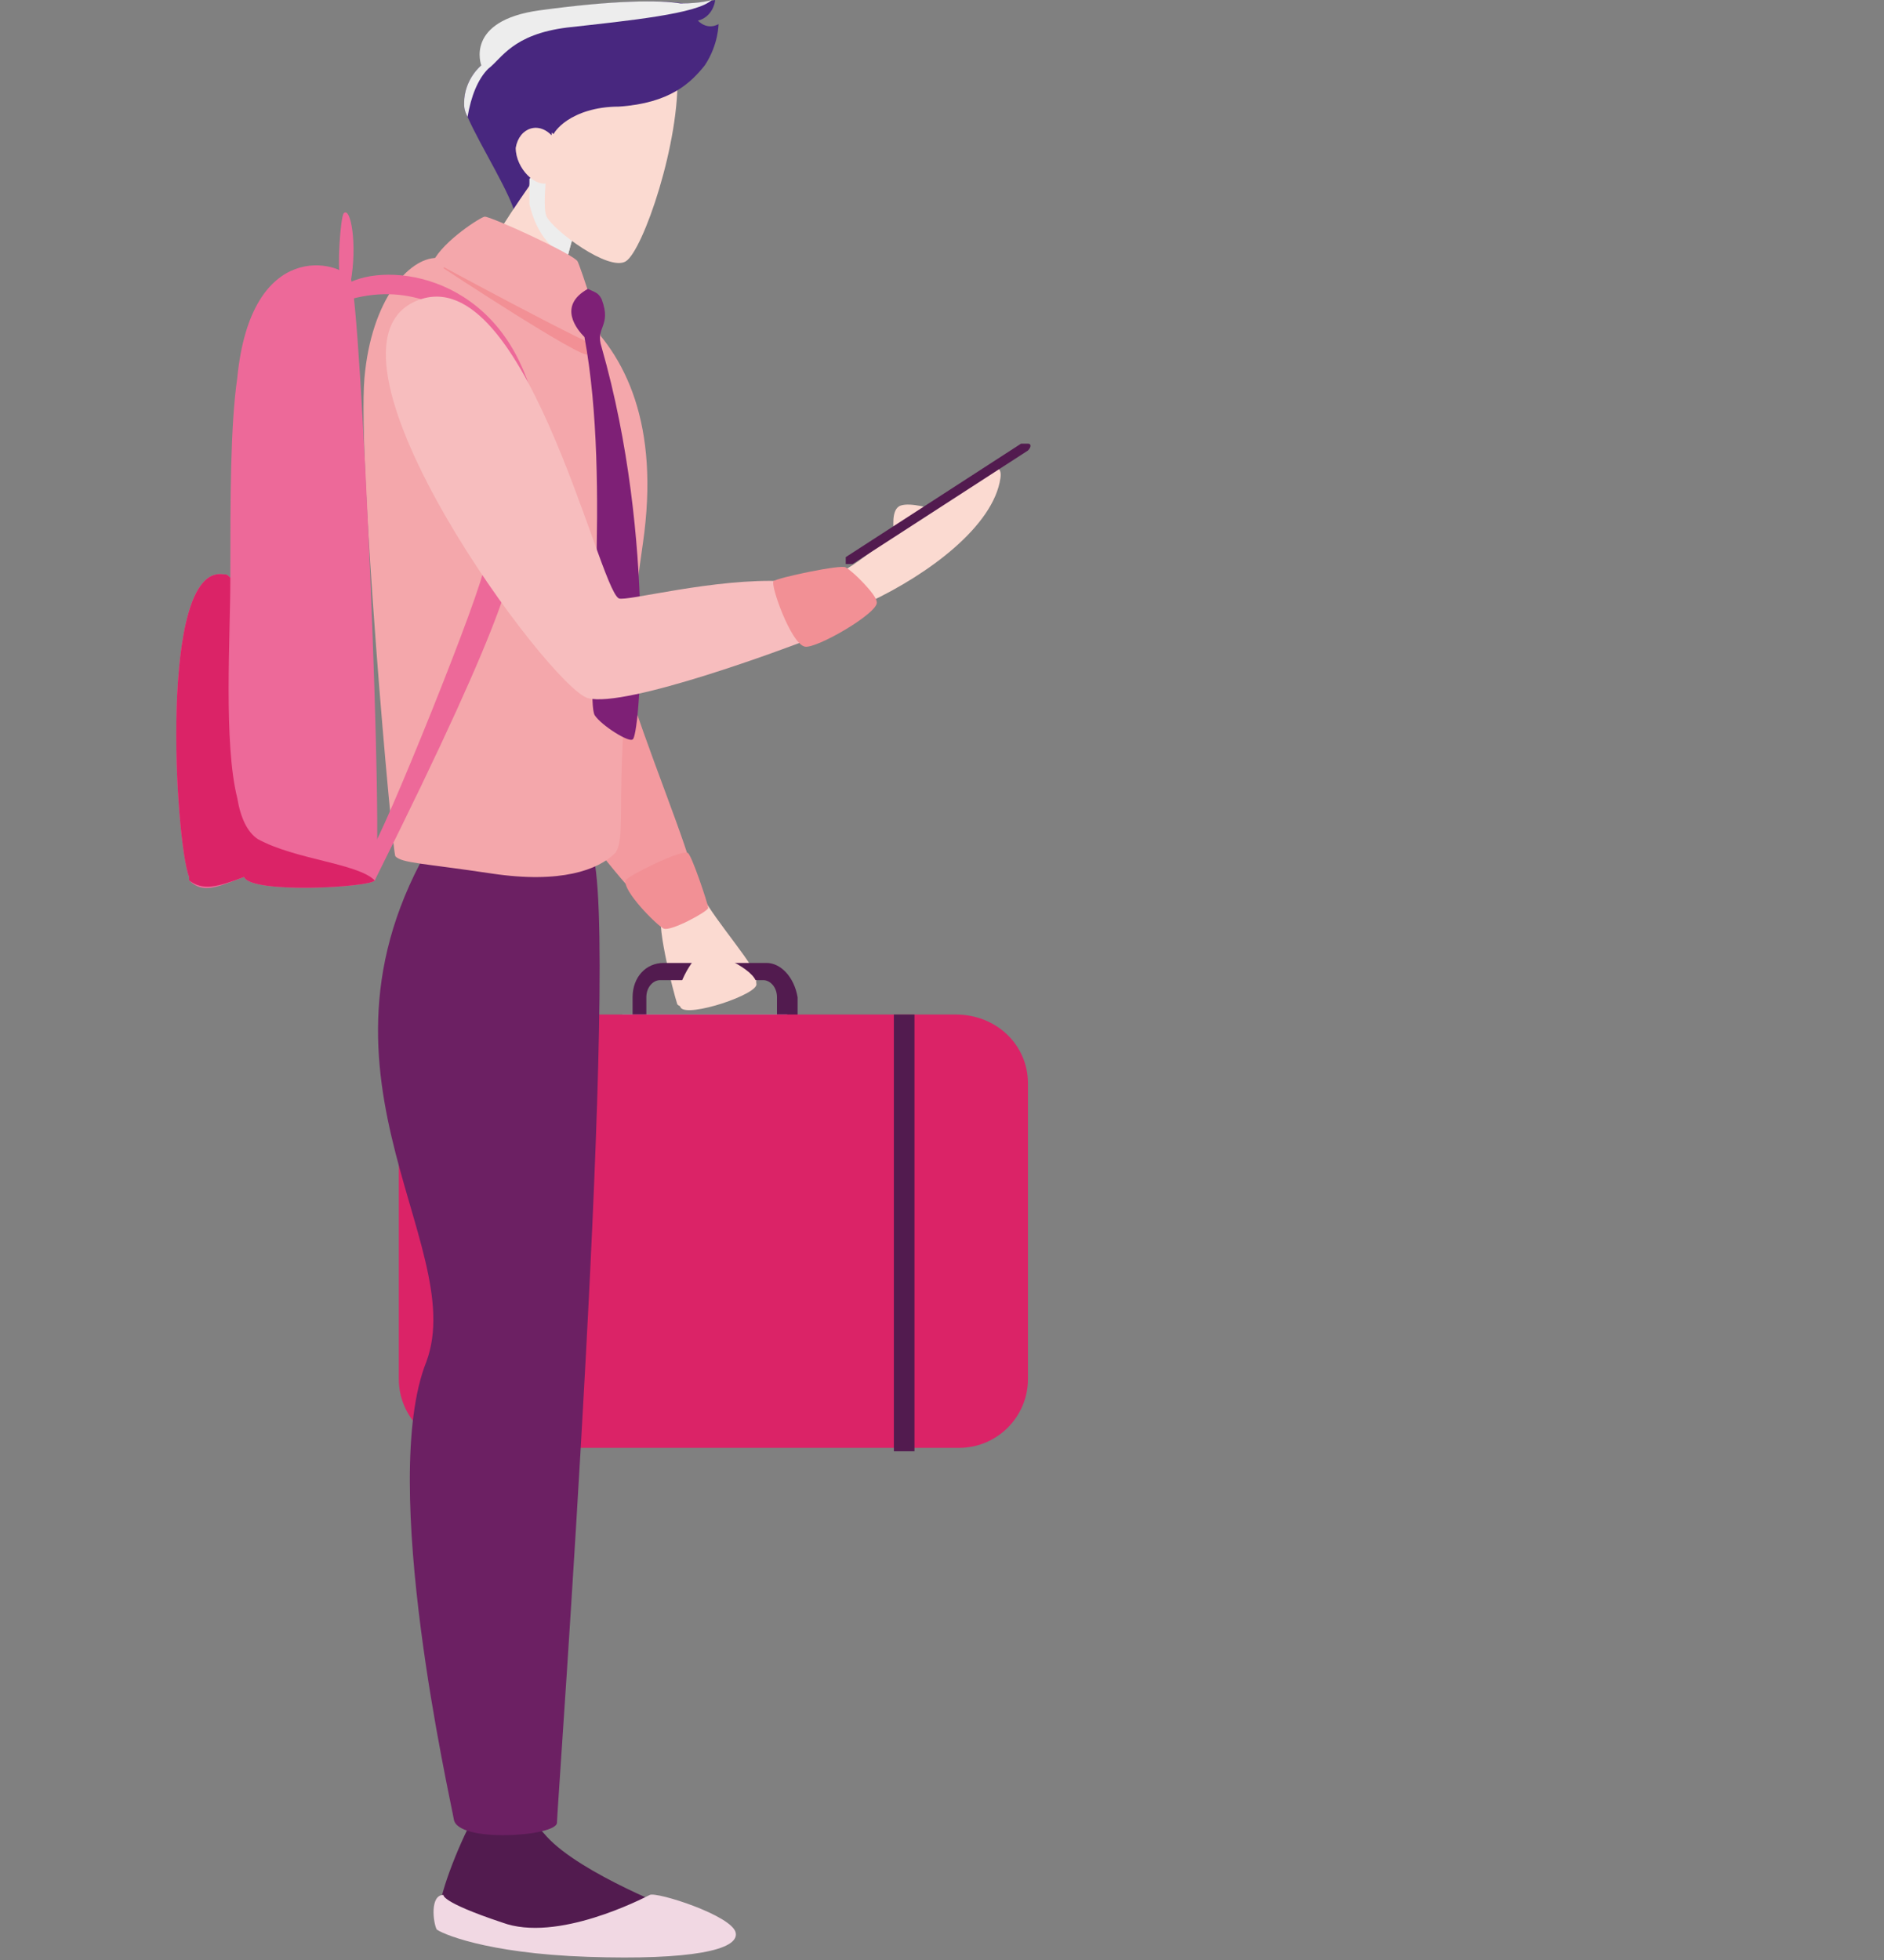 <?xml version="1.0" encoding="utf-8"?>
<!-- Generator: Adobe Illustrator 25.2.1, SVG Export Plug-In . SVG Version: 6.00 Build 0)  -->
<svg version="1.1" id="Layer_1" xmlns="http://www.w3.org/2000/svg" xmlns:xlink="http://www.w3.org/1999/xlink" x="0px" y="0px"
	 viewBox="0 0 54.8 57" style="enable-background:new 0 0 54.8 57;" xml:space="preserve">
<rect x="0" y="0" width="54.8" height="57" fill="#808080" stroke="none"/>
<style type="text/css">
	.st0{clip-path:url(#SVGID_2_);}
	.st1{clip-path:url(#SVGID_4_);fill:#48277F;}
	.st2{clip-path:url(#SVGID_6_);fill:#FBDAD1;}
	.st3{clip-path:url(#SVGID_8_);fill:#521B4F;}
	.st4{clip-path:url(#SVGID_10_);fill:#B8C2E4;}
	.st5{clip-path:url(#SVGID_12_);fill:#DB2367;}
	.st6{clip-path:url(#SVGID_14_);fill:#521B4F;}
	.st7{clip-path:url(#SVGID_16_);fill:#521B4F;}
	.st8{clip-path:url(#SVGID_18_);fill:#FBDAD1;}
	.st9{clip-path:url(#SVGID_20_);}
	.st10{clip-path:url(#SVGID_22_);fill:#EDEDED;}
	.st11{clip-path:url(#SVGID_24_);fill:#FBDAD1;}
	.st12{clip-path:url(#SVGID_26_);fill:#FBDAD1;}
	.st13{clip-path:url(#SVGID_28_);fill:#48277F;}
	.st14{clip-path:url(#SVGID_30_);fill:#521B4F;}
	.st15{clip-path:url(#SVGID_32_);fill:#F1D8E3;}
	.st16{clip-path:url(#SVGID_34_);fill:#6C2063;}
	.st17{clip-path:url(#SVGID_36_);fill:#F39A9F;}
	.st18{clip-path:url(#SVGID_38_);fill:#F4A7AB;}
	.st19{clip-path:url(#SVGID_40_);fill:#F29095;}
	.st20{clip-path:url(#SVGID_42_);fill:#F4A7AB;}
	.st21{clip-path:url(#SVGID_44_);fill:#7E2076;}
	.st22{clip-path:url(#SVGID_46_);fill:#ED6999;}
	.st23{clip-path:url(#SVGID_48_);fill:#ED6999;}
	.st24{clip-path:url(#SVGID_50_);fill:#F29095;}
	.st25{clip-path:url(#SVGID_52_);fill:#FBDAD1;}
	.st26{clip-path:url(#SVGID_54_);fill:#ED6999;}
	.st27{clip-path:url(#SVGID_56_);fill:#ED6999;}
	.st28{clip-path:url(#SVGID_58_);fill:#ED6999;}
	.st29{clip-path:url(#SVGID_60_);}
	.st30{clip-path:url(#SVGID_62_);fill:#EDEDED;}
	.st31{clip-path:url(#SVGID_64_);fill:#DB2367;}
	.st32{clip-path:url(#SVGID_66_);fill:#FBDAD1;}
	.st33{clip-path:url(#SVGID_68_);fill:#FBDAD1;}
	.st34{clip-path:url(#SVGID_70_);fill:#521B4F;}
	.st35{clip-path:url(#SVGID_72_);fill:#F7BDBE;}
	.st36{clip-path:url(#SVGID_74_);fill:#F29095;}
</style>
<g>
	<g>
		<g>
			<g>
				<defs>
					<rect id="SVGID_1_" x="5.1" width="24.9" height="57"/>
				</defs>
				<clipPath id="SVGID_2_">
					<use xlink:href="#SVGID_1_"  style="overflow:visible;"/>
				</clipPath>
				<g class="st0">
					<g>
						<g>
							<g>
								<defs>
									<rect id="SVGID_3_" x="5.1" width="24.9" height="57"/>
								</defs>
								<clipPath id="SVGID_4_">
									<use xlink:href="#SVGID_3_"  style="overflow:visible;"/>
								</clipPath>
								<path class="st1" d="M15,6.3c-0.1-0.6-1-2-1.4-2.9c-0.1-0.2-0.1-0.3-0.1-0.4c0-0.7,0.5-1.1,0.5-1.1l0,0
									c0.1,0,0.1,0.1,0.2,0.1c0.5,0.3,1.7,1,2.2,1.5c0.1,0.1,0.2,0.2,0.2,0.2C16.8,4.1,15,6.3,15,6.3"/>
							</g>
						</g>
					</g>
					<g>
						<g>
							<g>
								<defs>
									<rect id="SVGID_5_" x="5.1" width="24.9" height="57"/>
								</defs>
								<clipPath id="SVGID_6_">
									<use xlink:href="#SVGID_5_"  style="overflow:visible;"/>
								</clipPath>
								<path class="st2" d="M20.4,26c0.4,0.8,1.7,2.2,1.6,2.5c0,0.4-2.1,1-2.3,0.7c-0.1-0.3-0.7-2.6-0.4-2.7S20.4,26,20.4,26"/>
							</g>
						</g>
					</g>
					<g>
						<g>
							<g>
								<defs>
									<rect id="SVGID_7_" x="5.1" width="24.9" height="57"/>
								</defs>
								<clipPath id="SVGID_8_">
									<use xlink:href="#SVGID_7_"  style="overflow:visible;"/>
								</clipPath>
								<path class="st3" d="M22.3,28h-3c-0.5,0-0.9,0.4-0.9,1v2c0,0.5,0.4,1,0.9,1h3c0.5,0,0.9-0.4,0.9-1v-2
									C23.1,28.4,22.7,28,22.3,28 M18.8,29.8V29c0-0.3,0.2-0.5,0.4-0.5h3c0.2,0,0.4,0.2,0.4,0.5v0.9h-3.8V29.8z"/>
							</g>
						</g>
					</g>
					<g>
						<g>
							<g>
								<defs>
									<rect id="SVGID_9_" x="5.1" width="24.9" height="57"/>
								</defs>
								<clipPath id="SVGID_10_">
									<use xlink:href="#SVGID_9_"  style="overflow:visible;"/>
								</clipPath>
								<path class="st4" d="M22.9,29.5v1.3c0,0.3-0.2,0.5-0.5,0.5h-3.8c-0.3,0-0.5-0.2-0.5-0.5v-1.3H22.9z"/>
							</g>
						</g>
					</g>
					<g>
						<g>
							<g>
								<defs>
									<rect id="SVGID_11_" x="5.1" width="24.9" height="57"/>
								</defs>
								<clipPath id="SVGID_12_">
									<use xlink:href="#SVGID_11_"  style="overflow:visible;"/>
								</clipPath>
								<path class="st5" d="M29.9,31.5v8.6c0,1.1-0.9,2-2,2H13.6c-1.1,0-2-0.9-2-2v-8.6c0-1.1,0.9-2,2-2h14.2
									C29,29.5,29.9,30.4,29.9,31.5"/>
							</g>
						</g>
					</g>
					<g>
						<g>
							<g>
								<defs>
									<rect id="SVGID_13_" x="5.1" width="24.9" height="57"/>
								</defs>
								<clipPath id="SVGID_14_">
									<use xlink:href="#SVGID_13_"  style="overflow:visible;"/>
								</clipPath>
								<rect x="14.9" y="29.5" class="st6" width="0.6" height="12.7"/>
							</g>
						</g>
					</g>
					<g>
						<g>
							<g>
								<defs>
									<rect id="SVGID_15_" x="5.1" width="24.9" height="57"/>
								</defs>
								<clipPath id="SVGID_16_">
									<use xlink:href="#SVGID_15_"  style="overflow:visible;"/>
								</clipPath>
								<rect x="26" y="29.5" class="st7" width="0.6" height="12.7"/>
							</g>
						</g>
					</g>
					<g>
						<g>
							<g>
								<defs>
									<rect id="SVGID_17_" x="5.1" width="24.9" height="57"/>
								</defs>
								<clipPath id="SVGID_18_">
									<use xlink:href="#SVGID_17_"  style="overflow:visible;"/>
								</clipPath>
								<path class="st8" d="M16.7,6.7c0,0.1-0.1,0.4-0.2,0.8c-0.2,0.6-0.4,1.3-0.4,1.3c0,0.1-2.1-0.6-2.2-0.8s0.8-1.6,1.5-2.6
									c0-0.1,0.1-0.1,0.1-0.2c0,0,0.2-0.2,0.3-0.2C16,5,16.7,6.5,16.7,6.7"/>
							</g>
						</g>
					</g>
					<g>
						<g>
							<g>
								<defs>
									<rect id="SVGID_19_" x="5.1" width="24.9" height="57"/>
								</defs>
								<clipPath id="SVGID_20_">
									<use xlink:href="#SVGID_19_"  style="overflow:visible;"/>
								</clipPath>
								<g class="st9">
									<g>
										<g>
											<g>
												<g>
													<defs>
														<rect id="SVGID_21_" x="15.4" y="5" width="1.4" height="2.5"/>
													</defs>
													<clipPath id="SVGID_22_">
														<use xlink:href="#SVGID_21_"  style="overflow:visible;"/>
													</clipPath>
													<path class="st10" d="M16.7,6.7c0,0.1-0.1,0.4-0.2,0.8c-0.9-0.5-1.1-1.4-1.2-2.1c0-0.1,0.1-0.1,0.1-0.2
														c0,0,0.2-0.2,0.3-0.2C16,5,16.7,6.5,16.7,6.7"/>
												</g>
											</g>
										</g>
									</g>
								</g>
							</g>
						</g>
					</g>
					<g>
						<g>
							<g>
								<defs>
									<rect id="SVGID_23_" x="5.1" width="24.9" height="57"/>
								</defs>
								<clipPath id="SVGID_24_">
									<use xlink:href="#SVGID_23_"  style="overflow:visible;"/>
								</clipPath>
								<path class="st11" d="M19.7,2.1c0.1,2-1,5.2-1.5,5.5s-2.1-0.9-2.3-1.3s0.2-2.9,0.3-3.2S19.7,2.1,19.7,2.1"/>
							</g>
						</g>
					</g>
					<g>
						<g>
							<g>
								<defs>
									<rect id="SVGID_25_" x="5.1" width="24.9" height="57"/>
								</defs>
								<clipPath id="SVGID_26_">
									<use xlink:href="#SVGID_25_"  style="overflow:visible;"/>
								</clipPath>
								<path class="st12" d="M16.1,4c-0.4-0.5-1-0.3-1.1,0.3c0,0.6,0.6,1.2,1,1C16.4,5.2,16.1,4,16.1,4"/>
							</g>
						</g>
					</g>
					<g>
						<g>
							<g>
								<defs>
									<rect id="SVGID_27_" x="5.1" width="24.9" height="57"/>
								</defs>
								<clipPath id="SVGID_28_">
									<use xlink:href="#SVGID_27_"  style="overflow:visible;"/>
								</clipPath>
								<path class="st13" d="M20.9,0.7c0,0,0,0.6-0.4,1.2c-0.4,0.5-1,1.1-2.5,1.2c-0.7,0-1.2,0.2-1.5,0.4s-0.4,0.4-0.4,0.4
									l-1.9-1.8l-0.1-0.2l0,0c0,0-0.5-1.3,1.7-1.6s3.5-0.3,4.1-0.2c0.5,0,0.9-0.1,0.9-0.1l0,0c0,0.1-0.1,0.5-0.5,0.6
									c-0.1,0-0.1,0-0.1,0h0.1C20.6,0.9,20.9,0.7,20.9,0.7"/>
							</g>
						</g>
					</g>
					<g>
						<g>
							<g>
								<defs>
									<rect id="SVGID_29_" x="5.1" width="24.9" height="57"/>
								</defs>
								<clipPath id="SVGID_30_">
									<use xlink:href="#SVGID_29_"  style="overflow:visible;"/>
								</clipPath>
								<path class="st14" d="M13.8,52.8c-0.5,0.9-1.1,2.5-1,2.8s3.4,1,5.1,0.9c1.7-0.2,1.9-0.9,1.9-0.9s-2.9-1.1-3.9-2.2
									C14.9,52.2,13.8,52.8,13.8,52.8"/>
							</g>
						</g>
					</g>
					<g>
						<g>
							<g>
								<defs>
									<rect id="SVGID_31_" x="5.1" width="24.9" height="57"/>
								</defs>
								<clipPath id="SVGID_32_">
									<use xlink:href="#SVGID_31_"  style="overflow:visible;"/>
								</clipPath>
								<path class="st15" d="M12.9,55.1c-0.4,0-0.3,0.8-0.2,1c0.1,0.1,1.4,0.7,4.4,0.8s4.4-0.2,4.3-0.7s-2.3-1.2-2.5-1.1
									s-2.7,1.4-4.3,0.8C12.8,55.3,12.9,55.1,12.9,55.1"/>
							</g>
						</g>
					</g>
					<g>
						<g>
							<g>
								<defs>
									<rect id="SVGID_33_" x="5.1" width="24.9" height="57"/>
								</defs>
								<clipPath id="SVGID_34_">
									<use xlink:href="#SVGID_33_"  style="overflow:visible;"/>
								</clipPath>
								<path class="st16" d="M13,23.8c-4.8,7.1,0.7,12.3-0.6,15.8c-1.4,3.5,0.7,12.7,0.8,13.3c0.1,0.7,3,0.5,3,0.1s1.9-26.2,1-28.3
									S13,23.8,13,23.8"/>
							</g>
						</g>
					</g>
					<g>
						<g>
							<g>
								<defs>
									<rect id="SVGID_35_" x="5.1" width="24.9" height="57"/>
								</defs>
								<clipPath id="SVGID_36_">
									<use xlink:href="#SVGID_35_"  style="overflow:visible;"/>
								</clipPath>
								<path class="st17" d="M18.3,20c0.3,1.2,1.9,5.1,1.8,5.3C20,25.5,18.6,26,18.5,26s-1.2-1.4-1.3-1.5
									C17.1,24.2,18.3,20,18.3,20"/>
							</g>
						</g>
					</g>
					<g>
						<g>
							<g>
								<defs>
									<rect id="SVGID_37_" x="5.1" width="24.9" height="57"/>
								</defs>
								<clipPath id="SVGID_38_">
									<use xlink:href="#SVGID_37_"  style="overflow:visible;"/>
								</clipPath>
								<path class="st18" d="M12.7,7.5c2,0.1,7,1.4,6,8.3s-0.4,8.4-0.8,9c-0.5,0.5-1.6,0.9-3.6,0.6s-2.6-0.3-2.8-0.5
									c-0.1-0.2-1.1-11.5-0.9-13.9C10.8,8.7,11.9,7.5,12.7,7.5"/>
							</g>
						</g>
					</g>
					<g>
						<g>
							<g>
								<defs>
									<rect id="SVGID_39_" x="5.1" width="24.9" height="57"/>
								</defs>
								<clipPath id="SVGID_40_">
									<use xlink:href="#SVGID_39_"  style="overflow:visible;"/>
								</clipPath>
								<path class="st19" d="M12.9,7.8c0.3-0.6,0.7-1.3,0.9-1.2c0.2,0,2.6,1.1,2.7,1.3c0.1,0.2,0.8,2.3,0.6,2.4
									C17,10.5,12.9,7.8,12.9,7.8"/>
							</g>
						</g>
					</g>
					<g>
						<g>
							<g>
								<defs>
									<rect id="SVGID_41_" x="5.1" width="24.9" height="57"/>
								</defs>
								<clipPath id="SVGID_42_">
									<use xlink:href="#SVGID_41_"  style="overflow:visible;"/>
								</clipPath>
								<path class="st20" d="M12.6,7.6C12.9,7,14,6.3,14.1,6.3c0.2,0,2.6,1.1,2.7,1.3c0.1,0.2,0.8,2.3,0.7,2.5
									C17.4,10.2,12.6,7.6,12.6,7.6"/>
							</g>
						</g>
					</g>
					<g>
						<g>
							<g>
								<defs>
									<rect id="SVGID_43_" x="5.1" width="24.9" height="57"/>
								</defs>
								<clipPath id="SVGID_44_">
									<use xlink:href="#SVGID_43_"  style="overflow:visible;"/>
								</clipPath>
								<path class="st21" d="M17.5,10.1c-0.2-0.6,0.3-0.6,0-1.4c-0.1-0.2-0.2-0.2-0.4-0.3c-0.9,0.5-0.3,1.2-0.1,1.4
									c0.8,4.3,0,10.5,0.3,11c0.2,0.3,1,0.8,1.1,0.7C18.6,21.5,19.1,15.7,17.5,10.1"/>
							</g>
						</g>
					</g>
					<g>
						<g>
							<g>
								<defs>
									<rect id="SVGID_45_" x="5.1" width="24.9" height="57"/>
								</defs>
								<clipPath id="SVGID_46_">
									<use xlink:href="#SVGID_45_"  style="overflow:visible;"/>
								</clipPath>
								<path class="st22" d="M10.9,25.6c4.1-8.2,4.1-9.3,4-9.7c-0.2-0.4-0.8-0.2-0.8,0.5c0,0.6-3,8-3.3,8.3
									C10.4,25.1,10.9,25.6,10.9,25.6"/>
							</g>
						</g>
					</g>
					<g>
						<g>
							<g>
								<defs>
									<rect id="SVGID_47_" x="5.1" width="24.9" height="57"/>
								</defs>
								<clipPath id="SVGID_48_">
									<use xlink:href="#SVGID_47_"  style="overflow:visible;"/>
								</clipPath>
								<path class="st23" d="M10.2,8.2c1.3-0.6,4.6-0.1,5.4,3.8s-0.9-1.7-1.6-2.3s-2-1.5-3.8-1C8.4,9.2,10.2,8.2,10.2,8.2"/>
							</g>
						</g>
					</g>
					<g>
						<g>
							<g>
								<defs>
									<rect id="SVGID_49_" x="5.1" width="24.9" height="57"/>
								</defs>
								<clipPath id="SVGID_50_">
									<use xlink:href="#SVGID_49_"  style="overflow:visible;"/>
								</clipPath>
								<path class="st24" d="M18.2,25.6c-0.1,0.3,0.9,1.3,1.1,1.4s1.3-0.5,1.3-0.6s-0.5-1.6-0.6-1.6C19.8,24.7,18.2,25.5,18.2,25.6
									"/>
							</g>
						</g>
					</g>
					<g>
						<g>
							<g>
								<defs>
									<rect id="SVGID_51_" x="5.1" width="24.9" height="57"/>
								</defs>
								<clipPath id="SVGID_52_">
									<use xlink:href="#SVGID_51_"  style="overflow:visible;"/>
								</clipPath>
								<path class="st25" d="M19.8,29.3c-0.3-0.5,0.4-1.5,0.6-1.6c0.3-0.1,1.6,0.5,1.6,0.9C22.1,28.9,20,29.6,19.8,29.3"/>
							</g>
						</g>
					</g>
					<g>
						<g>
							<g>
								<defs>
									<rect id="SVGID_53_" x="5.1" width="24.9" height="57"/>
								</defs>
								<clipPath id="SVGID_54_">
									<use xlink:href="#SVGID_53_"  style="overflow:visible;"/>
								</clipPath>
								<path class="st26" d="M7.5,24.3c-0.2,0.8-0.4,1.2-0.4,1.2c-0.8,0.3-1.2,0.5-1.6,0.1l0,0c0,0,0,0,0-0.1l0,0
									c-0.4-1-0.9-9.1,1-8.8c0.1,0,0.1,0,0.2,0.1l0,0c0.1,0,0.3,0.1,0.4,0.2C9.1,18.7,8.2,22.4,7.5,24.3"/>
							</g>
						</g>
					</g>
					<g>
						<g>
							<g>
								<defs>
									<rect id="SVGID_55_" x="5.1" width="24.9" height="57"/>
								</defs>
								<clipPath id="SVGID_56_">
									<use xlink:href="#SVGID_55_"  style="overflow:visible;"/>
								</clipPath>
								<path class="st27" d="M10.2,8.2c0.2-1.1,0-2.2-0.2-2C9.9,6.3,9.8,7.9,9.9,8C9.9,8.2,10.2,8.2,10.2,8.2"/>
							</g>
						</g>
					</g>
					<g>
						<g>
							<g>
								<defs>
									<rect id="SVGID_57_" x="5.1" width="24.9" height="57"/>
								</defs>
								<clipPath id="SVGID_58_">
									<use xlink:href="#SVGID_57_"  style="overflow:visible;"/>
								</clipPath>
								<path class="st28" d="M10.9,25.6c-0.1,0.2-3.6,0.4-3.8-0.1c-0.1-0.1-0.1-1-0.2-2.4c-0.1-1.7-0.2-4.1-0.2-6.4
									c0-2.2,0-4.3,0.2-5.7c0.4-4.1,3-3.4,3.3-2.9C10.5,8.7,11.2,25.1,10.9,25.6"/>
							</g>
						</g>
					</g>
					<g>
						<g>
							<g>
								<defs>
									<rect id="SVGID_59_" x="5.1" width="24.9" height="57"/>
								</defs>
								<clipPath id="SVGID_60_">
									<use xlink:href="#SVGID_59_"  style="overflow:visible;"/>
								</clipPath>
								<g class="st29">
									<g>
										<g>
											<g>
												<g>
													<defs>
														<rect id="SVGID_61_" x="13.5" width="7.2" height="3.4"/>
													</defs>
													<clipPath id="SVGID_62_">
														<use xlink:href="#SVGID_61_"  style="overflow:visible;"/>
													</clipPath>
													<path class="st30" d="M20.7,0L20.7,0c-0.4,0.4-2.4,0.6-4.2,0.8C14.9,1,14.6,1.7,14.2,2l0,0l0,0
														c-0.3,0.3-0.5,0.8-0.6,1.4c-0.1-0.2-0.1-0.3-0.1-0.4c0-0.7,0.5-1.1,0.5-1.1s-0.5-1.3,1.7-1.6s3.5-0.3,4.1-0.2
														C20.4,0.1,20.7,0,20.7,0"/>
												</g>
											</g>
										</g>
									</g>
								</g>
							</g>
						</g>
					</g>
					<g>
						<g>
							<g>
								<defs>
									<rect id="SVGID_63_" x="5.1" width="24.9" height="57"/>
								</defs>
								<clipPath id="SVGID_64_">
									<use xlink:href="#SVGID_63_"  style="overflow:visible;"/>
								</clipPath>
								<path class="st31" d="M10.9,25.6c-0.1,0.2-3.6,0.4-3.8-0.1c-0.8,0.3-1.2,0.4-1.6,0.1l0,0c0,0,0,0,0-0.1l0,0
									c-0.4-1-0.9-9.1,1-8.8c0.1,0,0.1,0,0.2,0.1c0,1.7-0.2,4.8,0.2,6.4c0.1,0.6,0.3,1,0.6,1.2l0,0C8.6,25,10.4,25.1,10.9,25.6"/>
							</g>
						</g>
					</g>
					<g>
						<g>
							<g>
								<defs>
									<rect id="SVGID_65_" x="5.1" width="24.9" height="57"/>
								</defs>
								<clipPath id="SVGID_66_">
									<use xlink:href="#SVGID_65_"  style="overflow:visible;"/>
								</clipPath>
								<path class="st32" d="M25.3,17.5c1.7-0.8,3.6-2.2,3.8-3.6s-3.8,2.4-4.6,2.7C23.7,16.9,25.3,17.5,25.3,17.5"/>
							</g>
						</g>
					</g>
					<g>
						<g>
							<g>
								<defs>
									<rect id="SVGID_67_" x="5.1" width="24.9" height="57"/>
								</defs>
								<clipPath id="SVGID_68_">
									<use xlink:href="#SVGID_67_"  style="overflow:visible;"/>
								</clipPath>
								<path class="st33" d="M26,15.5c0-0.1-0.1-0.7,0.2-0.8s0.9,0.1,1,0.1C27.1,15,26,15.5,26,15.5"/>
							</g>
						</g>
					</g>
					<g>
						<g>
							<g>
								<defs>
									<rect id="SVGID_69_" x="5.1" width="24.9" height="57"/>
								</defs>
								<clipPath id="SVGID_70_">
									<use xlink:href="#SVGID_69_"  style="overflow:visible;"/>
								</clipPath>
								<path class="st34" d="M29.9,13.1l-5.1,3.3c-0.1,0-0.2,0-0.2,0c0-0.1,0-0.2,0-0.2l5.1-3.3c0.1,0,0.2,0,0.2,0
									C30,12.9,30,13,29.9,13.1"/>
							</g>
						</g>
					</g>
					<g>
						<g>
							<g>
								<defs>
									<rect id="SVGID_71_" x="5.1" width="24.9" height="57"/>
								</defs>
								<clipPath id="SVGID_72_">
									<use xlink:href="#SVGID_71_"  style="overflow:visible;"/>
								</clipPath>
								<path class="st35" d="M12,8.8c3.2-1.6,5.4,8.3,6,8.6c0.2,0.1,2.8-0.6,4.8-0.5s1.2,1.5,0.7,1.7s-5.3,2-6.4,1.7
									C16,20,8.9,10.4,12,8.8"/>
							</g>
						</g>
					</g>
					<g>
						<g>
							<g>
								<defs>
									<rect id="SVGID_73_" x="5.1" width="24.9" height="57"/>
								</defs>
								<clipPath id="SVGID_74_">
									<use xlink:href="#SVGID_73_"  style="overflow:visible;"/>
								</clipPath>
								<path class="st36" d="M22.5,16.9c0.1-0.1,2-0.5,2.1-0.4c0.2,0.1,0.9,0.8,0.9,1c0.1,0.3-1.8,1.4-2.1,1.3
									C23,18.7,22.4,17,22.5,16.9"/>
							</g>
						</g>
					</g>
				</g>
			</g>
		</g>
	</g>
</g>
</svg>
